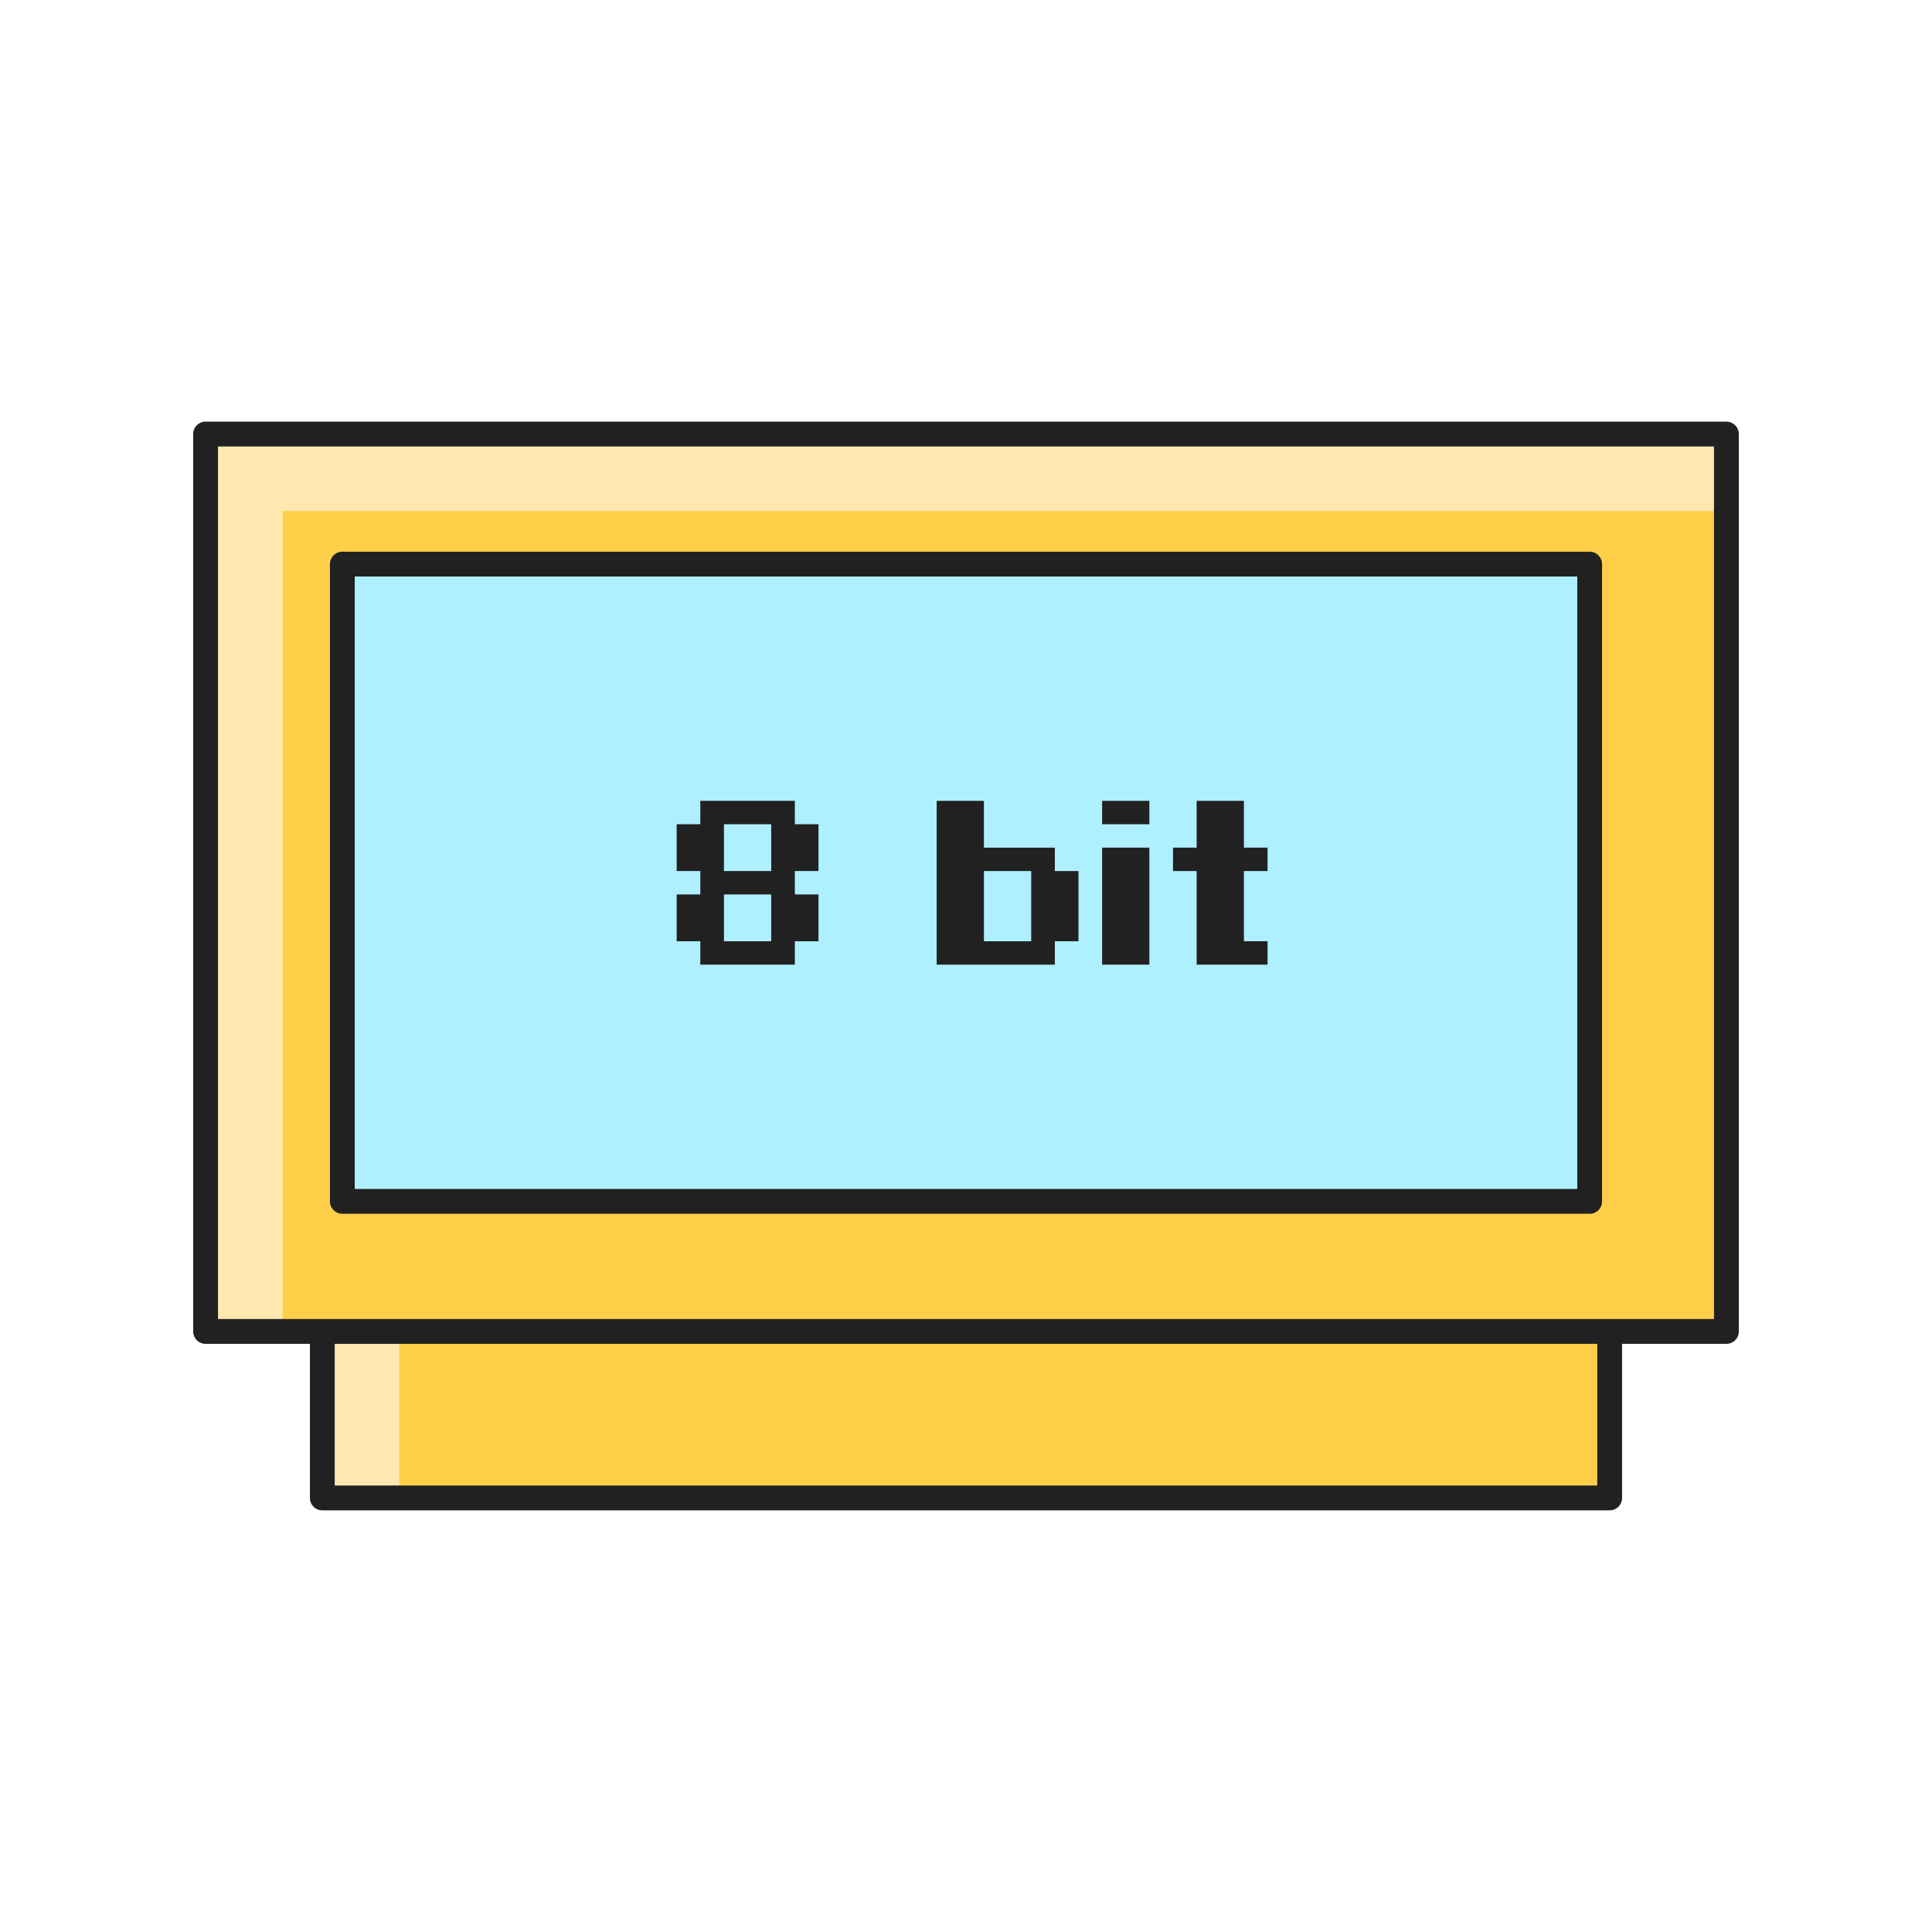 <?xml version="1.0" encoding="UTF-8"?>
<svg data-bbox="20 43.649 160.001 112.701" viewBox="0 0 200 200" height="200" width="200" xmlns="http://www.w3.org/2000/svg" data-type="color">
    <g>
        <path fill="#ffcf4a" d="M21.284 44.933v92.897h12.083v17.237h133.266V137.83h12.083V44.933z" data-color="1"/>
        <path fill="#ffe7b0" d="M29.251 52.9h149.465v-7.967H21.284v92.897h7.967z" data-color="2"/>
        <path fill="#ffe7b0" d="M41.334 137.83v17.237h-7.967V137.83z" data-color="2"/>
        <path fill="#aef0ff" d="M164.561 58.398v65.968H35.439V58.398z" data-color="3"/>
        <path fill="#212121" d="M72.496 99.86v-2.423h-2.447v-4.845h2.447v-2.423h-2.447v-4.845h2.447v-2.423h9.787v2.423h2.447v4.845h-2.447v2.423h2.447v4.845h-2.447v2.423zm2.447-9.69h4.893v-4.845h-4.893zm0 7.268h4.893v-4.845h-4.893z" data-color="4"/>
        <path fill="#212121" d="M109.197 90.17h2.447v7.267h-2.447v2.423H96.963V82.903h4.893v4.845h7.34zm-2.447 7.268v-7.267h-4.893v7.267z" data-color="4"/>
        <path fill="#212121" d="M114.09 85.326v-2.423h4.893v2.423zm0 14.534V87.748h4.893V99.86z" data-color="4"/>
        <path fill="#212121" d="M123.877 87.748v-4.845h4.893v4.845h2.447v2.422h-2.447v7.267h2.447v2.423h-7.34v-9.69h-2.447v-2.422z" data-color="4"/>
        <path fill="#212121" d="M178.716 139.114H21.284A1.284 1.284 0 0 1 20 137.83V44.933c0-.709.575-1.284 1.284-1.284h157.433c.709 0 1.284.575 1.284 1.284v92.897c0 .709-.575 1.284-1.284 1.284Zm-156.149-2.568h154.865V46.217H22.567v90.33Z" data-color="4"/>
        <path fill="#212121" d="M166.633 156.35H33.367a1.284 1.284 0 0 1-1.284-1.284v-17.237h2.567v15.953h130.698v-15.953h2.567v17.237c0 .709-.575 1.284-1.284 1.284Z" data-color="4"/>
        <path fill="#212121" d="M164.561 125.649H35.439a1.284 1.284 0 0 1-1.284-1.284V58.398c0-.709.575-1.284 1.284-1.284h129.122c.709 0 1.284.575 1.284 1.284v65.968c0 .709-.575 1.284-1.284 1.284Zm-127.838-2.567h126.555V59.681H36.723z" data-color="4"/>
    </g>
</svg>

